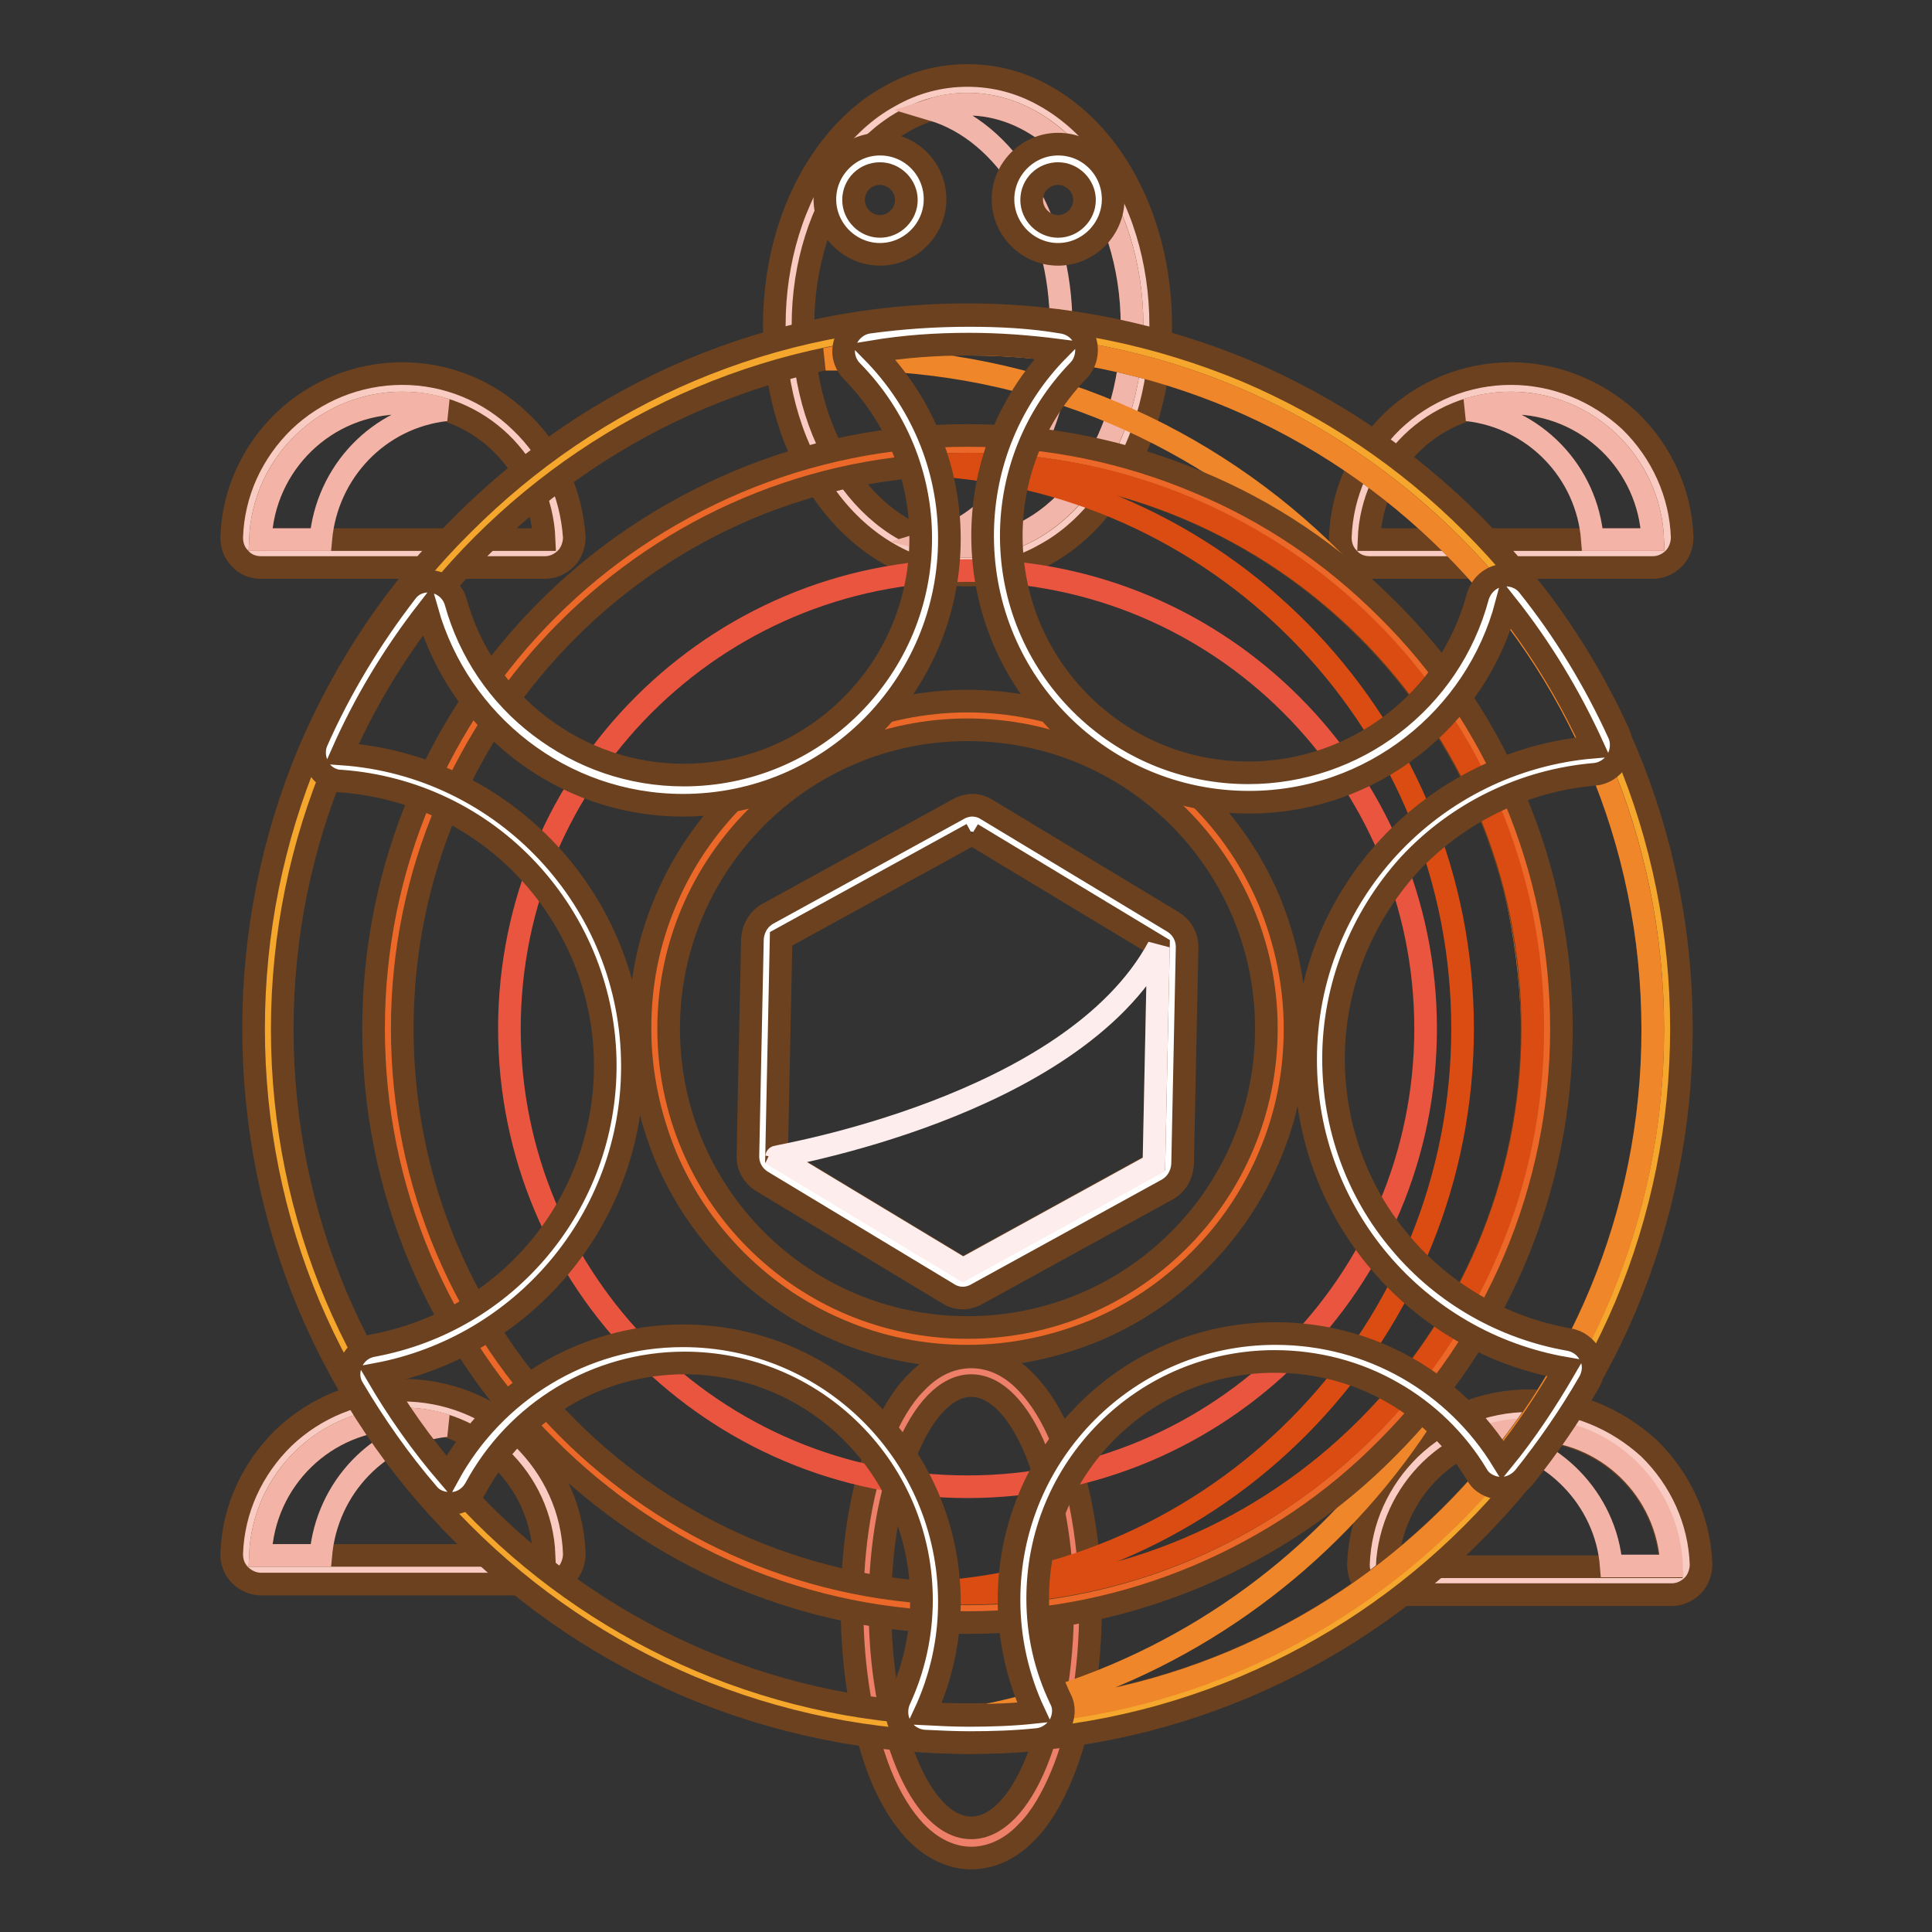 <?xml version="1.0" encoding="utf-8"?>
<!-- Svg Vector Icons : http://www.onlinewebfonts.com/icon -->
<!DOCTYPE svg PUBLIC "-//W3C//DTD SVG 1.1//EN" "http://www.w3.org/Graphics/SVG/1.1/DTD/svg11.dtd">
<svg version="1.1" xmlns="http://www.w3.org/2000/svg" xmlns:xlink="http://www.w3.org/1999/xlink" x="0px" y="0px" viewBox="0 0 256 256" enable-background="new 0 0 256 256" xml:space="preserve">
<rect x="0" y="0" width="256" height="256" fill="#333333" stroke="none"/>
<g> <path stroke-width="3" fill-opacity="0" stroke="#f8ccc2"  d="M181.4,73.3c-0.5,0-1-0.2-1.4-0.6c-0.4-0.4-0.6-0.9-0.5-1.4c0.2-5.4,2.5-10.4,6.3-14.1 c3.9-3.8,9-5.8,14.4-5.8c5.4,0,10.5,2.1,14.4,5.8c3.9,3.7,6.1,8.7,6.3,14.1c0,0.5-0.2,1-0.5,1.4c-0.4,0.4-0.9,0.6-1.4,0.6H181.4 L181.4,73.3z"/> <path stroke-width="3" fill-opacity="0" stroke="#6b411f"  d="M200.2,53.4c10.1,0,18.4,8,18.8,18.1h-37.6C181.8,61.4,190,53.4,200.2,53.4 M200.2,49.5 c-5.9,0-11.5,2.3-15.7,6.3c-4.2,4.1-6.7,9.5-6.9,15.4c0,1,0.3,2,1.1,2.8c0.7,0.8,1.7,1.2,2.8,1.2H219c1,0,2-0.4,2.8-1.2 c0.7-0.7,1.1-1.8,1.1-2.8c-0.2-5.8-2.7-11.3-6.9-15.4C211.7,51.8,206.1,49.5,200.2,49.5z"/> <path stroke-width="3" fill-opacity="0" stroke="#f3b4a7"  d="M211,71.5h8c-0.4-10-8.6-18.1-18.8-18.1c-2,0-4,0.3-5.8,0.9C203.3,55.3,210.3,62.5,211,71.5z"/> <path stroke-width="3" fill-opacity="0" stroke="#f8ccc2"  d="M34.5,73.3c-0.5,0-1-0.2-1.4-0.6c-0.4-0.4-0.6-0.9-0.5-1.4C32.8,66,35.1,61,39,57.3c3.9-3.8,9-5.8,14.4-5.8 c5.4,0,10.5,2.1,14.4,5.8C71.5,61,73.8,66,74,71.4c0,0.5-0.2,1-0.5,1.4c-0.4,0.4-0.9,0.6-1.4,0.6H34.5z"/> <path stroke-width="3" fill-opacity="0" stroke="#6b411f"  d="M53.3,53.4c10.1,0,18.4,8,18.8,18.1H34.5C34.9,61.4,43.2,53.4,53.3,53.4 M53.3,49.5 c-5.9,0-11.5,2.3-15.7,6.3c-4.2,4.1-6.7,9.5-6.9,15.4c0,1,0.3,2,1.1,2.8c0.7,0.8,1.7,1.2,2.8,1.2h37.6c1,0,2-0.4,2.8-1.2 c0.7-0.7,1.1-1.8,1.1-2.8C75.7,65.4,73.3,60,69,55.9C64.8,51.8,59.2,49.5,53.3,49.5z"/> <path stroke-width="3" fill-opacity="0" stroke="#f3b4a7"  d="M42.5,71.5h-8c0.4-10,8.6-18.1,18.8-18.1c2,0,4,0.3,5.8,0.9C50.2,55.3,43.3,62.5,42.5,71.5z"/> <path stroke-width="3" fill-opacity="0" stroke="#f8ccc2"  d="M34.5,208c-0.5,0-1-0.2-1.4-0.6c-0.4-0.4-0.6-0.9-0.5-1.4c0.2-5.4,2.5-10.4,6.3-14.1 c3.9-3.8,9-5.8,14.4-5.8c5.4,0,10.5,2.1,14.4,5.8c3.9,3.7,6.1,8.7,6.3,14.1c0,0.5-0.2,1-0.5,1.4c-0.4,0.4-0.9,0.6-1.4,0.6H34.5z"/> <path stroke-width="3" fill-opacity="0" stroke="#6b411f"  d="M53.3,188c10.1,0,18.4,8,18.8,18.1H34.5C34.9,196,43.2,188,53.3,188 M53.3,184.2c-5.9,0-11.5,2.3-15.7,6.3 c-4.2,4.1-6.7,9.5-6.9,15.4c0,1,0.3,2,1.1,2.8c0.7,0.7,1.7,1.2,2.8,1.2h37.6c1,0,2-0.4,2.8-1.2c0.7-0.7,1.1-1.8,1.1-2.8 c-0.2-5.9-2.7-11.3-6.9-15.4C64.8,186.4,59.2,184.2,53.3,184.2z"/> <path stroke-width="3" fill-opacity="0" stroke="#f3b4a7"  d="M42.5,206.1h-8c0.4-10,8.6-18.1,18.8-18.1c2,0,4,0.3,5.8,0.9C50.2,189.9,43.3,197.1,42.5,206.1z"/> <path stroke-width="3" fill-opacity="0" stroke="#f8ccc2"  d="M183.9,209.4c-0.5,0-1-0.2-1.4-0.6c-0.4-0.4-0.6-0.9-0.5-1.4c0.2-5.4,2.5-10.4,6.3-14.1 c3.9-3.8,9-5.8,14.4-5.8c5.4,0,10.5,2.1,14.4,5.8c3.9,3.7,6.1,8.7,6.3,14.1c0,0.5-0.2,1-0.5,1.4c-0.4,0.4-0.9,0.6-1.4,0.6H183.9 L183.9,209.4z"/> <path stroke-width="3" fill-opacity="0" stroke="#6b411f"  d="M202.6,189.5c10.1,0,18.4,8,18.8,18.1h-37.6C184.3,197.5,192.5,189.5,202.6,189.5 M202.6,185.6 c-5.9,0-11.5,2.3-15.7,6.3c-4.2,4.1-6.7,9.5-6.9,15.4c0,1,0.3,2,1.1,2.8c0.7,0.7,1.7,1.2,2.8,1.2h37.6c1,0,2-0.4,2.8-1.2 c0.7-0.7,1.1-1.8,1.1-2.8c-0.2-5.8-2.7-11.3-6.9-15.4C214.1,187.9,208.5,185.6,202.6,185.6z"/> <path stroke-width="3" fill-opacity="0" stroke="#f3b4a7"  d="M213.5,207.5h8c-0.4-10-8.6-18.1-18.8-18.1c-2,0-4,0.3-5.8,0.9C205.7,191.4,212.8,198.6,213.5,207.5z"/> <path stroke-width="3" fill-opacity="0" stroke="#f8ccc2"  d="M128.2,74.3c-6.4,0-12.4-3.3-16.9-9.3c-4.4-5.8-6.7-13.6-6.7-21.8c0-8.2,2.4-16,6.7-21.8 c4.5-6,10.5-9.3,16.9-9.3c6.4,0,12.4,3.3,16.9,9.3c4.4,5.8,6.7,13.6,6.7,21.8c0,8.2-2.4,16-6.7,21.8 C140.6,71,134.6,74.3,128.2,74.3z"/> <path stroke-width="3" fill-opacity="0" stroke="#6b411f"  d="M128.2,13.8c12,0,21.8,13.1,21.8,29.3c0,16.2-9.7,29.3-21.8,29.3c-12,0-21.8-13.1-21.8-29.3 C106.4,26.9,116.2,13.8,128.2,13.8 M128.2,10c-3.6,0-7.1,0.9-10.4,2.8c-3.1,1.7-5.8,4.2-8.1,7.3c-4.6,6.2-7.1,14.4-7.1,23 c0,8.6,2.5,16.8,7.1,23c2.3,3.1,5.1,5.6,8.1,7.3c3.3,1.9,6.7,2.8,10.4,2.8s7.1-0.9,10.4-2.8c3.1-1.7,5.8-4.2,8.1-7.3 c4.6-6.2,7.1-14.4,7.1-23c0-8.6-2.5-16.8-7.1-23c-2.3-3.1-5.1-5.6-8.1-7.3C135.3,10.9,131.8,10,128.2,10L128.2,10z"/> <path stroke-width="3" fill-opacity="0" stroke="#ee7f69"  d="M128.7,244.1c-4.1,0-7.7-3.5-10.3-9.8c-2.4-5.8-3.7-13.4-3.7-21.4c0-8.1,1.3-15.7,3.7-21.4 c2.6-6.3,6.2-9.8,10.3-9.8c4.1,0,7.7,3.5,10.3,9.8c2.4,5.7,3.7,13.4,3.7,21.4c0,8.1-1.3,15.7-3.7,21.4 C136.4,240.6,132.8,244.1,128.7,244.1z"/> <path stroke-width="3" fill-opacity="0" stroke="#6b411f"  d="M128.7,183.6c6.6,0,12.1,13.1,12.1,29.3c0,16.2-5.4,29.3-12.1,29.3c-6.7,0-12.1-13.1-12.1-29.3 C116.6,196.7,122.1,183.6,128.7,183.6 M128.7,179.8c-1.9,0-4.7,0.6-7.4,3.5c-1.8,1.8-3.3,4.4-4.6,7.5c-2.5,6-3.8,13.9-3.8,22.2 c0,8.3,1.4,16.2,3.8,22.2c1.3,3.2,2.9,5.7,4.6,7.5c2.8,2.9,5.6,3.5,7.4,3.5c1.8,0,4.7-0.6,7.4-3.5c1.8-1.8,3.3-4.4,4.6-7.5 c2.5-6,3.8-13.9,3.8-22.2c0-8.3-1.4-16.2-3.8-22.2c-1.3-3.2-2.9-5.7-4.6-7.5C133.4,180.4,130.6,179.8,128.7,179.8z"/> <path stroke-width="3" fill-opacity="0" stroke="#f2b5a9"  d="M128.2,13.8c-1.6,0-3.2,0.2-4.7,0.7c9.8,2.9,17.1,14.6,17.1,28.6c0,14-7.3,25.7-17.1,28.6 c1.5,0.4,3.1,0.7,4.7,0.7c12,0,21.8-13.1,21.8-29.3C150,27,140.2,13.8,128.2,13.8z"/> <path stroke-width="3" fill-opacity="0" stroke="#f5a62c"  d="M128.2,229c-12.5,0-24.7-2.5-36.1-7.3c-11-4.7-20.9-11.4-29.4-19.9c-8.5-8.5-15.2-18.4-19.9-29.4 c-4.8-11.4-7.3-23.6-7.3-36.1c0-12.5,2.5-24.7,7.3-36.1c4.7-11,11.4-20.9,19.9-29.4c8.5-8.5,18.4-15.2,29.4-19.9 c11.4-4.8,23.6-7.3,36.1-7.3c12.5,0,24.7,2.5,36.1,7.3c11,4.7,20.9,11.4,29.4,19.9c8.5,8.5,15.2,18.4,19.9,29.4 c4.8,11.4,7.3,23.6,7.3,36.1c0,12.5-2.5,24.7-7.3,36.1c-4.7,11-11.4,20.9-19.9,29.4c-8.5,8.5-18.4,15.2-29.4,19.9 C152.8,226.6,140.7,229,128.2,229z"/> <path stroke-width="3" fill-opacity="0" stroke="#6b411f"  d="M128.2,45.6c50.1,0,90.8,40.6,90.8,90.8c0,50.1-40.6,90.8-90.8,90.8c-50.1,0-90.8-40.6-90.8-90.8 C37.4,86.2,78,45.6,128.2,45.6 M128.2,41.7c-12.8,0-25.2,2.5-36.8,7.4C80.1,53.9,70,60.8,61.3,69.5C52.6,78.1,45.8,88.3,41,99.5 c-4.9,11.7-7.4,24.1-7.4,36.8s2.5,25.2,7.4,36.8c4.8,11.3,11.6,21.4,20.3,30.1c8.7,8.7,18.8,15.5,30.1,20.3 c11.7,4.9,24.1,7.4,36.8,7.4c12.8,0,25.2-2.5,36.8-7.4c11.3-4.8,21.4-11.6,30.1-20.3c8.7-8.7,15.5-18.8,20.3-30.1 c4.9-11.7,7.4-24.1,7.4-36.8s-2.5-25.2-7.4-36.8c-4.8-11.3-11.6-21.4-20.3-30.1c-8.7-8.7-18.8-15.5-30.1-20.3 C153.4,44.3,141,41.7,128.2,41.7z"/> <path stroke-width="3" fill-opacity="0" stroke="#f0862a"  d="M128.2,45.6c-6.4,0-12.7,0.7-18.8,2c1,0,1.9,0,2.9,0c50.1,0,90.8,40.6,90.8,90.8c0,43.7-30.9,80.2-72,88.8 c48.8-1.5,87.9-41.5,87.9-90.7C219,86.2,178.3,45.6,128.2,45.6z"/> <path stroke-width="3" fill-opacity="0" stroke="#ec6828"  d="M128.2,213.1c-20.5,0-39.8-8-54.3-22.5c-14.5-14.5-22.5-33.8-22.5-54.3s8-39.8,22.5-54.3 c14.5-14.5,33.8-22.5,54.3-22.5c20.5,0,39.8,8,54.3,22.5c14.5,14.5,22.5,33.8,22.5,54.3s-8,39.8-22.5,54.3 C168,205.1,148.7,213.1,128.2,213.1z"/> <path stroke-width="3" fill-opacity="0" stroke="#6b411f"  d="M128.2,61.5c41.3,0,74.8,33.5,74.8,74.8c0,41.3-33.5,74.9-74.8,74.9c-41.3,0-74.9-33.5-74.9-74.9 C53.3,95,86.9,61.5,128.2,61.5 M128.2,57.7c-10.6,0-20.9,2.1-30.6,6.2c-9.4,4-17.8,9.6-25,16.8c-7.2,7.2-12.9,15.6-16.9,25 c-4.1,9.7-6.2,20-6.2,30.6s2.1,20.9,6.2,30.6c4,9.4,9.6,17.8,16.9,25c7.2,7.2,15.6,12.9,25,16.9c9.7,4.1,20,6.2,30.6,6.2 c10.6,0,20.9-2.1,30.6-6.2c9.4-4,17.8-9.6,25-16.9c7.2-7.2,12.9-15.6,16.9-25c4.1-9.7,6.2-20,6.2-30.6s-2.1-20.9-6.2-30.6 c-4-9.4-9.6-17.8-16.9-25c-7.2-7.2-15.6-12.9-25-16.8C149.1,59.8,138.8,57.7,128.2,57.7z"/> <path stroke-width="3" fill-opacity="0" stroke="#db4c12"  d="M128.3,61.5c-1.6,0-3.1,0.1-4.7,0.1c39.2,2.4,70.2,34.9,70.2,74.7c0,39.8-31,72.3-70.2,74.7 c1.5,0.1,3.1,0.1,4.7,0.1c41.3,0,74.8-33.5,74.8-74.8C203.2,95,169.7,61.5,128.3,61.5z"/> <path stroke-width="3" fill-opacity="0" stroke="#ec6828"  d="M128.2,177.8c-22.9,0-41.5-18.6-41.5-41.5c0-22.9,18.6-41.5,41.5-41.5c22.9,0,41.5,18.6,41.5,41.5 C169.7,159.2,151.1,177.8,128.2,177.8z"/> <path stroke-width="3" fill-opacity="0" stroke="#6b411f"  d="M128.2,96.7c21.9,0,39.6,17.7,39.6,39.6c0,21.9-17.7,39.6-39.6,39.6s-39.6-17.7-39.6-39.6 C88.6,114.5,106.3,96.7,128.2,96.7 M128.2,92.9c-5.8,0-11.5,1.2-16.9,3.4c-5.2,2.2-9.8,5.3-13.8,9.3c-4,4-7.1,8.6-9.3,13.8 c-2.3,5.4-3.4,11-3.4,16.9c0,5.8,1.2,11.5,3.4,16.9c2.2,5.2,5.3,9.8,9.3,13.8c4,4,8.6,7.1,13.8,9.3c5.4,2.3,11,3.4,16.9,3.4 s11.5-1.2,16.9-3.4c5.2-2.2,9.8-5.3,13.8-9.3c4-4,7.1-8.6,9.3-13.8c2.3-5.4,3.4-11,3.4-16.9c0-5.8-1.2-11.5-3.4-16.9 c-2.2-5.2-5.3-9.8-9.3-13.8s-8.6-7.1-13.8-9.3C139.7,94.1,134,92.9,128.2,92.9z"/> <path stroke-width="3" fill-opacity="0" stroke="#ea553f"  d="M67.5,136.3c0,33.5,27.1,60.7,60.7,60.7c33.5,0,60.7-27.1,60.7-60.7c0,0,0,0,0,0 c0-33.5-27.2-60.7-60.7-60.7C94.7,75.6,67.5,102.8,67.5,136.3L67.5,136.3z"/> <path stroke-width="3" fill-opacity="0" stroke="#ffffff"  d="M128.4,229c-2,0-4-0.1-6-0.2c-0.6,0-1.2-0.4-1.5-0.9c-0.3-0.5-0.4-1.2-0.1-1.8c2.1-4.4,3.1-9.1,3.1-14 c0-18.4-15-33.4-33.4-33.4c-12.3,0-23.6,6.7-29.4,17.5c-0.3,0.6-0.9,0.9-1.5,1h-0.2c-0.6,0-1.1-0.2-1.4-0.7 c-3.6-4.2-6.9-8.8-9.7-13.6c-0.3-0.5-0.3-1.2-0.1-1.8c0.3-0.6,0.8-1,1.4-1.1c18.7-3.5,32.3-19.9,32.3-39c0-10.1-3.8-19.7-10.7-27.1 c-6.8-7.3-16.1-11.8-26.1-12.5c-0.6,0-1.2-0.4-1.5-0.9c-0.3-0.5-0.4-1.2-0.1-1.8c3-6.9,6.9-13.4,11.5-19.3c0.4-0.5,0.9-0.7,1.5-0.7 c0.1,0,0.2,0,0.4,0c0.7,0.1,1.3,0.7,1.5,1.4c1.9,6.8,6.1,13,11.8,17.4c5.8,4.5,12.9,6.9,20.3,6.9c18.4,0,33.4-15,33.4-33.4 c0-8.8-3.4-17.1-9.6-23.4c-0.5-0.5-0.7-1.3-0.4-2c0.2-0.7,0.8-1.2,1.5-1.3c4.3-0.6,8.7-0.9,13-0.9c4,0,8.1,0.3,12,0.8 c0.7,0.1,1.3,0.6,1.6,1.3c0.2,0.7,0.1,1.4-0.4,2c-6.1,6.2-9.4,14.5-9.4,23.2c0,18.4,15,33.4,33.4,33.4c15.1,0,28.3-10.2,32.2-24.8 c0.2-0.7,0.7-1.2,1.5-1.4c0.1,0,0.3,0,0.4,0c0.6,0,1.1,0.3,1.5,0.7c4.7,5.9,8.6,12.4,11.8,19.2c0.3,0.6,0.2,1.2-0.1,1.8 c-0.3,0.5-0.9,0.9-1.5,0.9c-9.9,0.8-19.1,5.3-25.8,12.6c-6.8,7.3-10.6,16.9-10.6,27c0,9.4,3.4,18.5,9.4,25.7 c6,7.1,14.3,11.8,23.4,13.4c0.6,0.1,1.1,0.5,1.4,1.1s0.2,1.2-0.1,1.8c-2.5,4.4-5.4,8.5-8.5,12.4c-0.4,0.4-0.9,0.7-1.5,0.7h-0.1 c-0.6,0-1.2-0.4-1.5-0.9c-6.1-10-16.8-16-28.4-16c-18.4,0-33.4,15-33.4,33.4c0,4.9,1.1,9.7,3.1,14.1c0.3,0.6,0.2,1.2-0.1,1.8 c-0.3,0.5-0.9,0.9-1.5,1C134.2,228.9,131.3,229,128.4,229L128.4,229z"/> <path stroke-width="3" fill-opacity="0" stroke="#6b411f"  d="M128.4,45.6c4,0,7.9,0.3,11.8,0.8c-6.2,6.3-10,15-10,24.6c0,19.5,15.8,35.3,35.3,35.3 c16.3,0,30.1-11.1,34.1-26.2c4.6,5.8,8.4,12.1,11.5,18.9c-21.3,1.8-38.1,19.6-38.1,41.4c0,20.5,14.8,37.5,34.4,40.9 c-2.5,4.3-5.2,8.4-8.3,12.2c-6.2-10.1-17.3-16.8-30.1-16.8c-19.5,0-35.3,15.8-35.3,35.3c0,5.3,1.2,10.4,3.3,14.9 c-2.8,0.3-5.7,0.4-8.6,0.4c-2,0-3.9-0.1-5.9-0.2c2.1-4.5,3.3-9.5,3.3-14.8c0-19.5-15.8-35.3-35.3-35.3c-13.4,0-25.1,7.5-31.1,18.5 c-3.6-4.2-6.7-8.6-9.5-13.4c19.3-3.6,33.9-20.5,33.9-40.8c0-21.9-17-39.9-38.5-41.4c3-6.8,6.8-13.1,11.3-18.9 c4.2,14.8,17.8,25.7,33.9,25.7c19.5,0,35.3-15.8,35.3-35.3c0-9.7-3.9-18.4-10.2-24.8C119.8,45.9,124,45.6,128.4,45.6 M128.4,41.8 c-4.5,0-8.9,0.3-13.3,0.9c-1.4,0.2-2.6,1.2-3.1,2.6c-0.5,1.4-0.1,2.9,0.9,3.9c5.8,5.9,9.1,13.8,9.1,22.1c0,8.4-3.3,16.3-9.2,22.2 s-13.8,9.2-22.2,9.2c-7,0-13.6-2.3-19.1-6.5c-5.4-4.1-9.3-9.9-11.1-16.4c-0.4-1.4-1.5-2.4-2.9-2.7c-0.2,0-0.5-0.1-0.7-0.1 c-1.2,0-2.3,0.5-3,1.5c-4.7,6.1-8.7,12.7-11.8,19.7c-0.5,1.1-0.4,2.4,0.2,3.5c0.6,1.1,1.8,1.8,3,1.8c9.5,0.7,18.3,4.9,24.8,11.9 c6.5,7,10.2,16.2,10.2,25.8c0,18.2-12.9,33.8-30.8,37.1c-1.2,0.2-2.3,1-2.8,2.2c-0.5,1.1-0.5,2.4,0.2,3.5c2.9,4.9,6.2,9.6,9.9,13.9 c0.7,0.9,1.8,1.3,2.9,1.3c0.1,0,0.3,0,0.4,0c1.3-0.1,2.4-0.9,3-2c5.5-10.2,16.1-16.6,27.7-16.6c8.4,0,16.3,3.3,22.2,9.2 c5.9,5.9,9.2,13.8,9.2,22.2c0,4.6-1,9.1-2.9,13.2c-0.5,1.1-0.5,2.5,0.2,3.6c0.6,1.1,1.8,1.8,3,1.9c2,0.1,4.1,0.2,6.1,0.2 c3,0,6-0.1,8.9-0.4c1.2-0.1,2.3-0.8,3-1.9c0.6-1.1,0.7-2.4,0.1-3.5c-2-4.2-3-8.6-3-13.3c0-8.4,3.3-16.3,9.2-22.2 c5.9-5.9,13.8-9.2,22.2-9.2c5.5,0,10.9,1.4,15.6,4.1c4.6,2.6,8.5,6.4,11.2,10.9c0.6,1.1,1.8,1.7,3,1.8h0.2c1.1,0,2.2-0.5,3-1.4 c3.2-4,6.1-8.2,8.7-12.7c0.6-1.1,0.7-2.4,0.1-3.5c-0.5-1.1-1.6-1.9-2.8-2.1c-8.6-1.5-16.6-6-22.3-12.8c-5.8-6.8-8.9-15.5-8.9-24.4 c0-9.5,3.6-18.6,10-25.7c6.4-6.9,15.2-11.2,24.6-12c1.2-0.1,2.3-0.8,3-1.9c0.6-1.1,0.7-2.4,0.2-3.5c-3.2-7-7.2-13.6-12-19.6 c-0.7-0.9-1.8-1.4-3-1.4c-0.3,0-0.5,0-0.8,0.1c-1.4,0.3-2.5,1.4-2.9,2.8c-3.7,13.8-16.2,23.3-30.4,23.3c-8.4,0-16.3-3.3-22.2-9.2 c-5.9-5.9-9.2-13.8-9.2-22.2c0-8.2,3.2-16,8.9-21.9c1-1,1.3-2.6,0.9-3.9c-0.5-1.4-1.7-2.3-3.1-2.5C136.6,42,132.5,41.8,128.4,41.8 L128.4,41.8z"/> <path stroke-width="3" fill-opacity="0" stroke="#ffffff"  d="M127.6,170.1c-0.3,0-0.7-0.1-1-0.3l-24.7-14.9c-0.6-0.4-0.9-1-0.9-1.7l0.6-28.8c0-0.7,0.4-1.3,1-1.6 l25.3-13.9c0.3-0.2,0.6-0.2,0.9-0.2c0.3,0,0.7,0.1,1,0.3l24.7,14.9c0.6,0.4,0.9,1,0.9,1.7l-0.6,28.8c0,0.7-0.4,1.3-1,1.6 l-25.3,13.9C128.2,170,127.9,170.1,127.6,170.1z"/> <path stroke-width="3" fill-opacity="0" stroke="#6b411f"  d="M128.8,110.5l24.7,14.9l-0.6,28.8l-25.3,13.9l-24.7-14.9l0.6-28.8L128.8,110.5 M128.8,106.7 c-0.6,0-1.3,0.2-1.8,0.5l-25.3,13.9c-1.2,0.7-1.9,1.9-2,3.3l-0.6,28.8c0,1.4,0.7,2.6,1.8,3.3l24.7,14.9c0.6,0.4,1.3,0.6,2,0.6 c0.6,0,1.3-0.2,1.8-0.5l25.3-13.9c1.2-0.7,1.9-1.9,2-3.3l0.6-28.8c0-1.4-0.7-2.6-1.8-3.3l-24.7-14.9 C130.2,106.9,129.5,106.7,128.8,106.7L128.8,106.7z"/> <path stroke-width="3" fill-opacity="0" stroke="#fdeded"  d="M153.5,125.5l-0.6,28.8l-25.3,13.9l-24.7-14.9C102.9,153.2,142,146.8,153.5,125.5L153.5,125.5z"/> <path stroke-width="3" fill-opacity="0" stroke="#ffffff"  d="M140.2,31.9c-3,0-5.4-2.4-5.4-5.4c0-3,2.4-5.4,5.4-5.4c3,0,5.4,2.4,5.4,5.4 C145.6,29.4,143.2,31.9,140.2,31.9z"/> <path stroke-width="3" fill-opacity="0" stroke="#6b411f"  d="M140.2,23c1.9,0,3.5,1.6,3.5,3.5c0,1.9-1.6,3.5-3.5,3.5c-1.9,0-3.5-1.6-3.5-3.5 C136.7,24.5,138.3,23,140.2,23 M140.2,19.1c-4,0-7.3,3.3-7.3,7.3c0,4,3.3,7.3,7.3,7.3s7.3-3.3,7.3-7.3 C147.5,22.4,144.3,19.1,140.2,19.1z"/> <path stroke-width="3" fill-opacity="0" stroke="#ffffff"  d="M116.6,31.9c-3,0-5.4-2.4-5.4-5.4c0-3,2.4-5.4,5.4-5.4c3,0,5.4,2.4,5.4,5.4 C122.1,29.4,119.6,31.9,116.6,31.9z"/> <path stroke-width="3" fill-opacity="0" stroke="#6b411f"  d="M116.6,23c1.9,0,3.5,1.6,3.5,3.5c0,1.9-1.6,3.5-3.5,3.5c-1.9,0-3.5-1.6-3.5-3.5 C113.1,24.5,114.7,23,116.6,23 M116.6,19.1c-4,0-7.3,3.3-7.3,7.3c0,4,3.3,7.3,7.3,7.3s7.3-3.3,7.3-7.3 C123.9,22.4,120.7,19.1,116.6,19.1z"/></g>
</svg>
